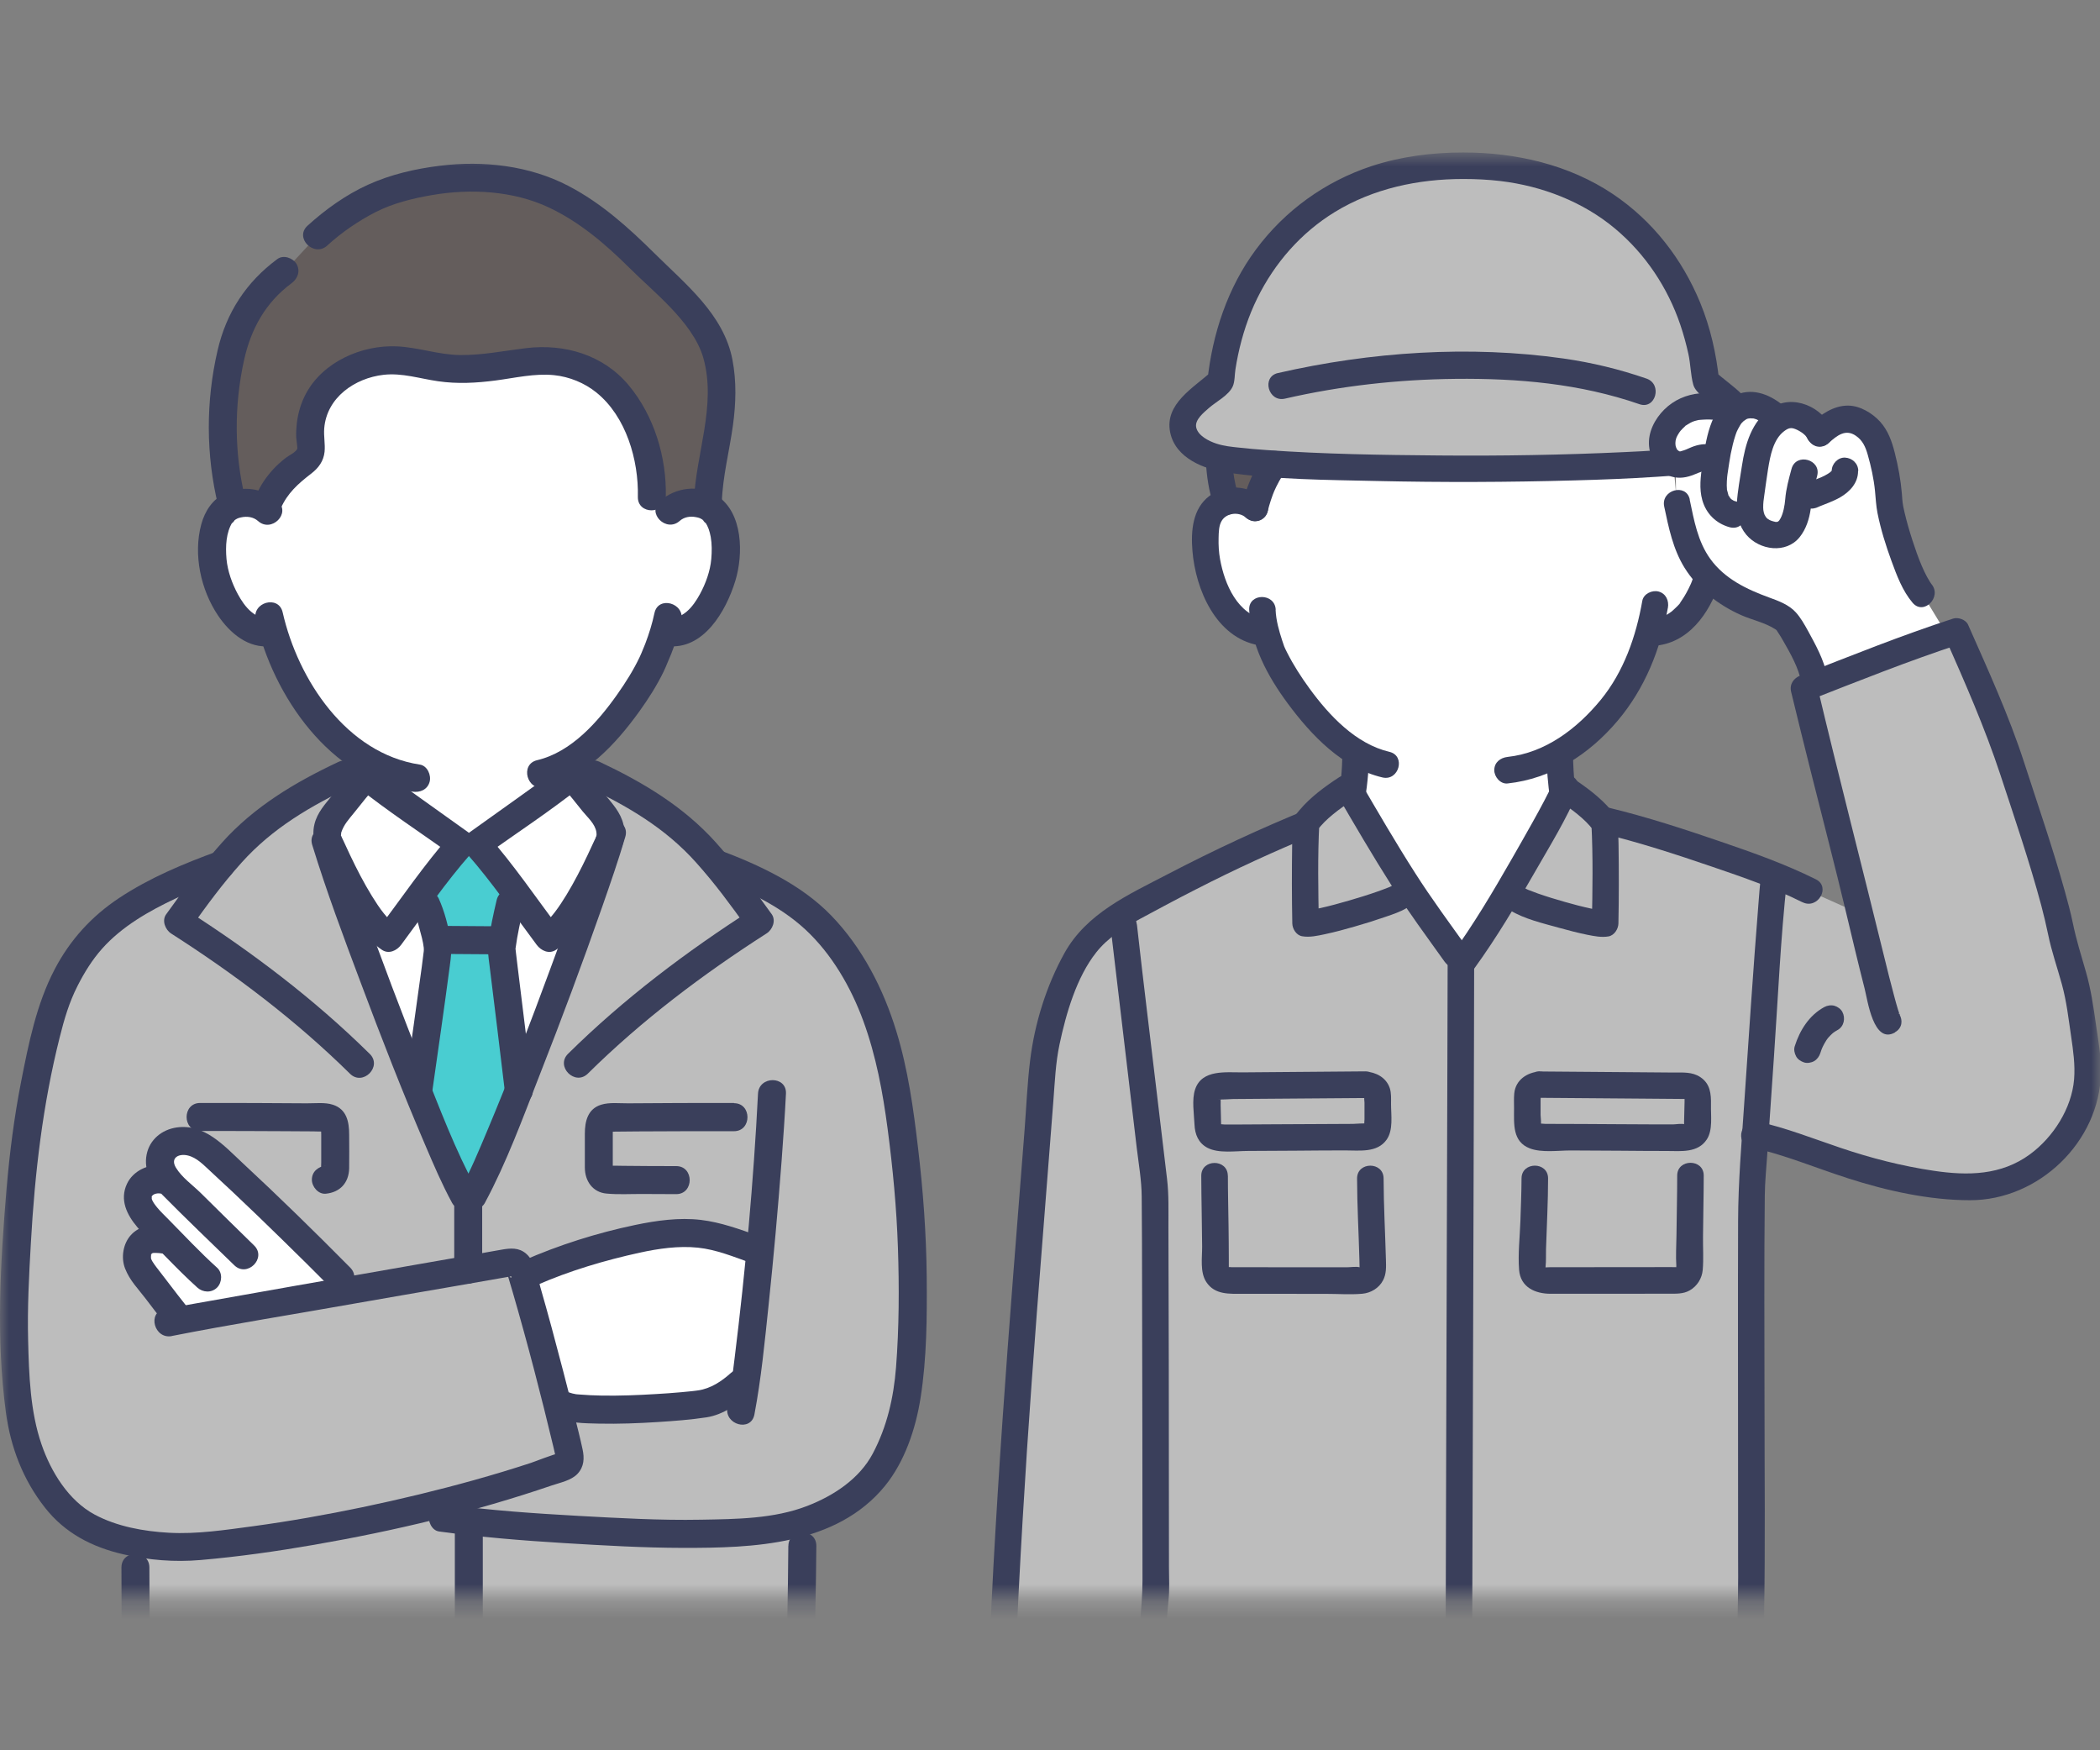 <svg width="120" height="100" viewBox="0 0 120 100" fill="none" xmlns="http://www.w3.org/2000/svg">
<rect x="0" y="0" width="120" height="100" fill="#808080" stroke="none"/>
<mask id="mask0_6177_1517" style="mask-type:alpha" maskUnits="userSpaceOnUse" x="0" y="8" width="120" height="84">
<rect y="8.711" width="120" height="82.581" fill="#D9D9D9"/>
</mask>
<g mask="url(#mask0_6177_1517)">
<path d="M21.724 56.822C20.387 53.295 19.181 49.904 18.615 48.054H18.75C18.567 47.562 18.802 46.881 19.125 46.509C19.668 45.876 20.355 44.963 20.91 44.343C21.145 44.535 25.955 47.966 26.322 48.222H27.264C27.628 47.962 32.437 44.531 32.677 44.343C33.232 44.967 33.918 45.88 34.461 46.509C34.781 46.881 35.016 47.562 34.836 48.054C33.383 52.766 28.693 65.242 27.025 68.324H26.538C25.532 66.491 23.516 61.534 21.732 56.822H21.724Z" fill="white"/>
<path d="M38.274 29.198C38.645 28.841 39.144 28.705 39.571 28.721C40.501 28.753 40.896 29.258 41.068 29.554C41.575 30.439 41.555 32.068 41.212 33.077C40.968 33.79 40.573 34.883 39.619 35.667C39.224 35.992 38.649 36.204 38.094 36.108L37.946 36.084C37.771 36.664 37.555 37.237 37.419 37.513C37.056 38.506 35.144 41.829 32.669 43.426V44.343C32.434 44.535 27.624 47.967 27.257 48.223H26.315C25.952 47.963 21.142 44.532 20.902 44.343V43.414C19.94 42.826 19.05 42.013 18.196 40.984C16.823 39.335 16.037 37.557 15.605 36.084C15.015 36.236 14.376 36.016 13.957 35.667C13.003 34.883 12.608 33.79 12.364 33.077C12.025 32.068 12.001 30.439 12.508 29.554C12.68 29.258 13.075 28.753 14.005 28.721C14.432 28.705 14.931 28.841 15.302 29.198L15.346 28.645C15.657 27.889 16.24 27.184 17.026 26.619C17.254 26.455 17.501 26.299 17.637 26.087C17.809 25.819 17.761 25.51 17.733 25.214C17.633 24.125 17.901 22.988 18.751 22.079C19.601 21.166 21.106 20.518 22.659 20.586C23.605 20.626 24.495 20.922 25.429 21.03C26.834 21.195 28.263 20.942 29.66 20.742C30.235 20.662 30.817 20.586 31.4 20.61C32.598 20.658 33.707 21.122 34.51 21.747C35.312 22.372 35.839 23.148 36.238 23.941C36.953 25.362 37.296 26.872 37.248 28.377L38.27 29.194L38.274 29.198Z" fill="white"/>
<path d="M24.941 54.948C24.993 54.547 25.021 54.299 25.021 54.247C25.013 53.787 24.578 52.137 24.382 51.733C24.382 51.733 24.279 51.444 24.123 51.024C24.953 49.919 25.84 48.766 26.319 48.226H27.261C27.728 48.75 28.57 49.847 29.381 50.92L29.149 51.641C29.005 52.241 28.662 53.947 28.662 54.203C28.662 54.339 29.193 58.463 29.644 62.298C28.578 64.977 27.608 67.239 27.021 68.328H26.534C25.931 67.227 24.965 65.005 23.903 62.386C24.338 59.307 24.77 56.281 24.945 54.948H24.941Z" fill="#49CDD1"/>
<path d="M18.754 48.06C18.571 47.568 18.806 46.887 19.13 46.515C19.573 45.998 20.107 45.298 20.59 44.721L19.732 44.225C18.431 44.833 16.699 45.758 15.777 46.427C14.392 47.432 13.497 48.384 12.659 49.397C10.184 50.294 8.472 51.111 6.859 52.232C5.087 53.457 4.013 55.071 3.083 57.38C1.483 63.154 1.179 66.745 0.888 72.454C0.768 74.744 0.68 77.627 1.191 81.062C1.439 82.711 2.233 84.713 3.794 86.331C4.732 87.299 6.265 87.848 7.737 88.132V89.565C7.737 92.732 7.813 98.453 7.869 101.957C7.861 102.069 7.925 102.473 8.165 102.761C8.416 103.066 8.847 103.254 8.955 103.262C11.809 103.49 41.255 103.25 44.348 103.034C44.496 103.026 45.003 102.853 45.274 102.497C45.55 102.157 45.574 101.664 45.578 101.476C45.686 97.949 45.825 91.235 45.849 88.324C45.849 88.324 45.849 87.704 45.849 86.987C47.805 86.347 49.669 85.065 50.416 83.724C51.601 81.598 51.936 79.849 52.068 77.086C52.24 73.547 52.16 69.992 51.761 66.473C51.354 62.894 50.895 59.282 49.198 56.063C48.639 55.01 47.965 54.01 47.166 53.125C46.324 52.184 45.43 51.575 44.352 50.947C43.255 50.302 42.081 49.774 40.876 49.329C40.049 48.34 39.163 47.408 37.81 46.423C36.888 45.754 35.156 44.829 33.855 44.221L32.932 44.641C33.431 45.234 33.998 45.974 34.457 46.511C34.776 46.883 35.012 47.564 34.828 48.056L34.8 48.14C33.316 52.916 28.673 65.264 27.017 68.322H26.53C24.77 65.12 19.932 52.372 18.615 48.052H18.75L18.754 48.06Z" fill="#BDBDBD"/>
<path d="M45.047 88.326C45.028 91.104 44.964 93.883 44.904 96.661C44.872 98.087 44.836 99.508 44.796 100.933C44.78 101.462 44.856 101.914 44.357 102.206C44.257 102.266 44.078 102.25 44.317 102.234C44.289 102.234 44.261 102.238 44.233 102.238C44.153 102.238 44.074 102.246 43.994 102.25C41.032 102.391 38.058 102.391 35.093 102.427C30.55 102.483 26.012 102.519 21.469 102.539C17.881 102.555 14.288 102.575 10.696 102.515C10.245 102.507 9.798 102.499 9.347 102.479C9.275 102.479 9.203 102.471 9.131 102.467C8.936 102.459 9.019 102.395 9.115 102.479C8.92 102.31 8.724 102.274 8.66 101.962C8.676 102.046 8.66 101.766 8.66 101.702C8.66 101.506 8.656 101.314 8.652 101.117C8.604 97.931 8.56 94.744 8.544 91.557C8.54 90.888 8.536 90.224 8.536 89.555C8.536 88.526 6.94 88.522 6.94 89.555C6.94 92.77 6.984 95.989 7.028 99.204C7.04 99.992 7.052 100.785 7.064 101.574C7.075 102.323 7.207 103.019 7.814 103.528C8.381 104.004 8.956 104.068 9.646 104.092C12.963 104.2 16.288 104.156 19.605 104.148C24.319 104.136 29.033 104.1 33.743 104.048C37.056 104.012 40.369 103.996 43.682 103.868C44.377 103.84 44.996 103.784 45.574 103.319C46.217 102.803 46.361 102.05 46.385 101.266C46.405 100.597 46.425 99.928 46.441 99.264C46.52 96.185 46.584 93.106 46.628 90.028C46.636 89.463 46.644 88.894 46.648 88.326C46.656 87.297 45.059 87.293 45.051 88.326H45.047Z" fill="#3A3F5B"/>
<path d="M31.671 79.547C31.069 77.193 30.346 74.499 29.867 72.917C31.687 72.08 32.597 71.832 34.362 71.32C35.819 70.899 37.371 70.459 39.375 70.459C40.708 70.459 42.137 71.04 43.127 71.388L43.427 71.492C43.175 74.206 42.888 76.849 42.632 78.738L42.341 79.003C42.341 79.003 41.227 80.008 40.405 80.168C39.192 80.404 33.204 80.828 32.102 80.264C32.102 80.264 31.999 80.212 31.819 80.12C31.771 79.931 31.723 79.739 31.675 79.547H31.671Z" fill="white"/>
<path d="M20.347 43.78C19.884 44.305 19.457 44.857 19.018 45.402C18.591 45.93 18.132 46.411 17.968 47.091C17.757 47.96 18.152 48.661 18.507 49.417C18.926 50.314 19.373 51.199 19.896 52.04C20.411 52.872 21.002 53.717 21.828 54.27C22.215 54.53 22.674 54.314 22.922 53.981C24.223 52.24 25.456 50.422 26.893 48.793C27.257 48.38 27.169 47.844 26.734 47.536C25.828 46.891 24.926 46.246 24.02 45.598C23.433 45.177 22.846 44.757 22.263 44.337C22.064 44.193 21.864 44.048 21.665 43.904C21.577 43.84 21.166 43.524 21.485 43.78C21.146 43.512 20.687 43.448 20.355 43.78C20.076 44.06 20.016 44.641 20.355 44.913C22.14 46.334 24.067 47.6 25.927 48.921L25.768 47.664C24.243 49.397 22.93 51.327 21.545 53.177L22.638 52.888C22.439 52.756 22.155 52.46 21.932 52.184C21.68 51.871 21.461 51.527 21.249 51.187C20.786 50.434 20.383 49.65 20.004 48.853C19.872 48.577 19.744 48.296 19.617 48.02C19.577 47.936 19.529 47.848 19.497 47.76C19.489 47.732 19.465 47.708 19.457 47.68C19.489 47.852 19.497 47.58 19.497 47.572C19.649 47.103 19.936 46.807 20.244 46.423C20.651 45.918 21.05 45.406 21.477 44.921C22.155 44.153 21.03 43.016 20.347 43.788V43.78Z" fill="#3A3F5B"/>
<path d="M32.107 44.912C32.518 45.38 32.905 45.869 33.292 46.353C33.575 46.702 34.007 47.07 34.078 47.538C34.082 47.574 34.098 47.77 34.106 47.698C34.114 47.63 34.094 47.722 34.086 47.754C34.059 47.843 34.007 47.931 33.967 48.015C33.839 48.295 33.711 48.571 33.58 48.847C33.208 49.628 32.813 50.397 32.366 51.133C31.987 51.754 31.456 52.547 30.949 52.887L32.043 53.175C30.662 51.326 29.348 49.396 27.824 47.662L27.664 48.919C29.524 47.598 31.448 46.333 33.236 44.912C33.575 44.644 33.516 44.059 33.236 43.779C32.901 43.443 32.446 43.511 32.107 43.779C32.426 43.527 32.031 43.831 31.947 43.891C31.739 44.039 31.532 44.191 31.328 44.339C30.745 44.76 30.159 45.18 29.572 45.6C28.67 46.245 27.764 46.894 26.858 47.538C26.423 47.846 26.335 48.383 26.698 48.795C28.135 50.429 29.368 52.246 30.67 53.984C30.917 54.312 31.368 54.532 31.763 54.272C32.59 53.72 33.176 52.875 33.695 52.042C34.218 51.202 34.665 50.317 35.084 49.42C35.436 48.663 35.835 47.963 35.623 47.094C35.456 46.409 35.005 45.933 34.573 45.404C34.134 44.86 33.707 44.307 33.244 43.783C32.562 43.01 31.436 44.143 32.115 44.916L32.107 44.912Z" fill="#3A3F5B"/>
<path d="M12.939 66.673C12.603 66.361 12.288 66.077 12.009 65.829C11.609 65.476 11.107 65.24 10.651 65.188C10.224 65.14 9.713 65.26 9.446 65.556C9.139 65.897 9.019 66.425 9.258 66.934C9.49 67.426 9.965 67.81 10.484 68.315C9.594 66.954 8.484 67.342 8.109 67.77C7.893 68.014 7.769 68.431 7.953 68.843C8.272 69.572 9.019 70.136 9.725 70.889C8.995 70.761 8.46 70.673 8.053 71.129C7.837 71.37 7.781 71.854 7.885 72.162C7.989 72.471 8.197 72.727 8.392 72.983C9.023 73.796 9.514 74.468 10.101 75.201L10.288 75.437C12.172 75.089 16.188 74.384 20.139 73.696L19.457 72.995C17.884 71.402 14.982 68.559 12.947 66.677L12.939 66.673Z" fill="white"/>
<path d="M28.518 52.923C27.389 52.923 26.259 52.899 25.133 52.899C24.714 52.899 24.314 53.268 24.334 53.7C24.354 54.133 24.686 54.501 25.133 54.501C26.263 54.501 27.392 54.525 28.518 54.525C28.938 54.525 29.337 54.157 29.317 53.724C29.297 53.292 28.965 52.923 28.518 52.923Z" fill="#3A3F5B"/>
<path d="M28.379 51.43C28.195 52.207 28.027 53 27.912 53.792C27.844 54.261 27.912 54.681 27.972 55.15C28.263 57.532 28.562 59.914 28.842 62.3C28.894 62.729 29.173 63.101 29.64 63.101C30.032 63.101 30.491 62.733 30.439 62.3C30.163 59.95 29.868 57.6 29.581 55.25C29.549 54.974 29.513 54.693 29.481 54.417C29.473 54.357 29.469 54.293 29.461 54.229C29.445 54.069 29.453 54.217 29.461 54.181C29.564 53.4 29.74 52.62 29.92 51.855C30.155 50.854 28.618 50.425 28.379 51.43Z" fill="#3A3F5B"/>
<path d="M23.696 52.14C23.616 51.964 23.756 52.324 23.78 52.396C23.844 52.596 23.904 52.8 23.956 53.005C24.06 53.385 24.175 53.781 24.219 54.174C24.207 54.062 24.223 54.238 24.219 54.282C24.219 54.342 24.207 54.406 24.199 54.466C24.171 54.718 24.135 54.978 24.104 55.222C23.8 57.484 23.469 59.767 23.145 62.037C23.085 62.465 23.249 62.897 23.704 63.022C24.079 63.126 24.627 62.893 24.686 62.461C25.03 60.035 25.385 57.609 25.704 55.178C25.772 54.658 25.832 54.226 25.748 53.705C25.616 52.904 25.405 52.076 25.07 51.335C24.89 50.943 24.323 50.847 23.976 51.047C23.573 51.283 23.509 51.747 23.688 52.144L23.696 52.14Z" fill="#3A3F5B"/>
<path d="M41.774 78.434C41.231 78.923 40.62 79.331 39.889 79.439C40.113 79.407 39.81 79.447 39.77 79.455C39.694 79.463 39.614 79.471 39.538 79.483C39.331 79.507 39.123 79.527 38.92 79.543C38.445 79.587 37.97 79.619 37.491 79.647C36.457 79.711 35.419 79.751 34.385 79.735C33.95 79.727 33.515 79.707 33.084 79.671C32.9 79.655 32.96 79.671 32.713 79.615C32.617 79.595 32.266 79.455 32.505 79.571C31.583 79.131 30.769 80.512 31.699 80.953C32.465 81.317 33.391 81.317 34.225 81.337C35.351 81.361 36.481 81.317 37.606 81.245C38.532 81.185 39.458 81.117 40.377 80.977C41.339 80.828 42.193 80.204 42.907 79.567C43.678 78.879 42.544 77.75 41.778 78.434H41.774Z" fill="#3A3F5B"/>
<path d="M30.681 73.422C32.545 72.601 34.573 72.004 36.561 71.568C37.631 71.336 38.784 71.168 39.882 71.284C40.928 71.392 41.934 71.808 42.916 72.157C43.886 72.501 44.305 70.956 43.339 70.611C42.257 70.227 41.191 69.835 40.05 69.698C38.812 69.55 37.507 69.734 36.294 69.987C34.11 70.443 31.919 71.136 29.875 72.037C29.48 72.209 29.388 72.789 29.588 73.133C29.827 73.542 30.282 73.594 30.681 73.422Z" fill="#3A3F5B"/>
<path d="M20.012 72.423C17.992 70.381 15.941 68.376 13.837 66.422C12.791 65.445 11.674 64.192 10.097 64.416C9.251 64.536 8.544 65.109 8.377 65.973C8.201 66.878 8.664 67.647 9.279 68.267C10.628 69.629 12.017 70.958 13.39 72.291C14.129 73.008 15.258 71.879 14.52 71.158C13.498 70.165 12.488 69.164 11.474 68.163C11.015 67.711 10.388 67.271 10.053 66.714C9.722 66.162 10.197 65.897 10.716 66.013C11.246 66.133 11.634 66.562 12.021 66.914C12.452 67.311 12.883 67.711 13.306 68.111C14.256 69.004 15.19 69.909 16.124 70.822C17.05 71.727 17.972 72.635 18.883 73.556C19.609 74.289 20.739 73.156 20.012 72.423Z" fill="#3A3F5B"/>
<path d="M9.263 66.588C8.476 66.484 7.598 66.9 7.255 67.637C6.828 68.55 7.247 69.403 7.846 70.111C8.361 70.724 8.967 71.276 9.522 71.853C10.093 72.437 10.668 73.014 11.275 73.562C11.594 73.851 12.089 73.879 12.405 73.562C12.696 73.27 12.728 72.722 12.405 72.429C11.431 71.552 10.536 70.588 9.614 69.655C9.399 69.435 9.171 69.222 8.975 68.982C8.868 68.85 8.68 68.618 8.664 68.446C8.676 68.546 8.676 68.322 8.664 68.398C8.652 68.474 8.692 68.234 8.668 68.37C8.672 68.334 8.736 68.262 8.676 68.338C8.688 68.322 8.82 68.21 8.752 68.262C8.688 68.31 8.82 68.226 8.832 68.222C8.88 68.198 8.88 68.198 8.832 68.222L8.916 68.198C9.015 68.174 9.103 68.177 9.267 68.198C9.694 68.254 10.065 67.789 10.065 67.397C10.065 66.916 9.698 66.652 9.267 66.596L9.263 66.588Z" fill="#3A3F5B"/>
<path d="M9.283 70.015C8.628 69.931 7.95 70.051 7.483 70.559C7.031 71.052 6.904 71.856 7.147 72.473C7.415 73.162 7.886 73.626 8.289 74.154C8.7 74.691 9.107 75.231 9.531 75.76C9.794 76.088 10.389 76.056 10.66 75.76C10.98 75.412 10.94 74.979 10.66 74.627C10.501 74.427 10.345 74.227 10.189 74.026C10.281 74.147 10.133 73.954 10.129 73.95C10.097 73.91 10.069 73.87 10.037 73.83C9.962 73.73 9.886 73.63 9.806 73.53C9.646 73.322 9.487 73.114 9.327 72.905C9.219 72.765 9.107 72.621 9 72.481C9 72.481 8.84 72.273 8.936 72.397C8.9 72.349 8.86 72.297 8.824 72.245C8.788 72.193 8.752 72.141 8.72 72.089C8.712 72.073 8.616 71.9 8.656 71.985C8.692 72.057 8.632 71.904 8.628 71.892C8.58 71.756 8.628 72.009 8.628 71.912C8.628 71.864 8.628 71.812 8.628 71.764C8.628 71.612 8.596 71.86 8.624 71.764C8.628 71.748 8.66 71.62 8.66 71.62C8.708 71.648 8.524 71.74 8.66 71.632C8.728 71.576 8.54 71.792 8.656 71.64C8.744 71.524 8.592 71.68 8.656 71.632C8.68 71.616 8.704 71.6 8.728 71.588L8.64 71.624C8.664 71.596 8.744 71.6 8.776 71.584C8.852 71.544 8.62 71.584 8.764 71.584C8.816 71.584 8.864 71.584 8.916 71.584C9.039 71.584 9.159 71.6 9.279 71.616C9.694 71.672 10.093 71.208 10.077 70.816C10.057 70.335 9.726 70.075 9.279 70.015H9.283Z" fill="#3A3F5B"/>
<path d="M43.315 62.48C43.06 67.512 42.601 72.557 41.982 77.561C41.866 78.51 41.75 79.427 41.567 80.396C41.375 81.401 42.912 81.833 43.108 80.82C43.499 78.762 43.699 76.66 43.918 74.582C44.206 71.844 44.453 69.098 44.661 66.351C44.756 65.062 44.848 63.773 44.912 62.484C44.964 61.455 43.367 61.455 43.315 62.484V62.48Z" fill="#3A3F5B"/>
<path d="M9.821 76.33C13.274 75.649 16.755 75.101 20.22 74.484C22.044 74.16 23.872 73.852 25.696 73.535C26.69 73.363 27.68 73.187 28.674 73.015C28.733 73.003 29.229 72.923 29.224 72.919C29.253 73.163 28.985 72.767 28.981 72.771C28.969 72.791 29.033 72.943 29.045 72.971C29.137 73.267 29.224 73.563 29.308 73.86C30.155 76.778 30.921 79.729 31.628 82.688C31.655 82.808 31.683 82.932 31.711 83.052C31.723 83.096 31.727 83.228 31.759 83.26C31.831 83.336 31.815 83.016 31.851 83.064C31.815 83.016 30.49 83.532 30.338 83.58C29.264 83.933 28.187 84.257 27.101 84.561C24.993 85.15 22.862 85.662 20.718 86.111C18.643 86.543 16.551 86.915 14.452 87.2C12.871 87.412 11.25 87.66 9.654 87.572C8.217 87.492 6.692 87.22 5.411 86.535C3.918 85.734 2.912 84.093 2.373 82.523C1.726 80.65 1.655 78.544 1.607 76.578C1.559 74.712 1.659 72.847 1.766 70.981C1.99 67.017 2.441 63.122 3.411 59.267C3.67 58.233 3.95 57.269 4.437 56.316C4.82 55.563 5.271 54.834 5.834 54.202C6.971 52.925 8.516 52.048 10.049 51.327C10.971 50.891 11.921 50.523 12.875 50.174C13.829 49.826 13.422 48.277 12.452 48.629C10.496 49.342 8.556 50.15 6.812 51.303C5.235 52.348 4.006 53.694 3.127 55.375C2.082 57.369 1.635 59.619 1.204 61.813C0.808 63.835 0.549 65.88 0.373 67.934C0.018 72.174 -0.233 76.47 0.337 80.698C0.609 82.692 1.311 84.533 2.561 86.127C3.71 87.596 5.263 88.393 7.055 88.805C8.5 89.141 9.989 89.257 11.466 89.129C13.641 88.941 15.805 88.633 17.952 88.26C22.543 87.464 27.117 86.379 31.528 84.87C32.011 84.705 32.637 84.589 33.001 84.205C33.38 83.8 33.4 83.308 33.288 82.796C33.152 82.151 32.981 81.51 32.825 80.87C32.41 79.196 31.975 77.523 31.524 75.857C31.312 75.085 31.101 74.308 30.877 73.539C30.693 72.911 30.574 72.066 30.063 71.626C29.648 71.269 29.169 71.309 28.67 71.397C28.143 71.489 27.62 71.582 27.097 71.674C26.027 71.862 24.957 72.05 23.888 72.234C19.218 73.047 14.551 73.868 9.885 74.7C9.722 74.728 9.562 74.756 9.398 74.788C8.392 74.989 8.819 76.53 9.821 76.334V76.33Z" fill="#3A3F5B"/>
<path d="M40.652 50.101C42.536 50.806 44.52 51.719 46.013 53.1C47.53 54.505 48.628 56.407 49.334 58.337C50.061 60.323 50.448 62.416 50.723 64.506C51.019 66.756 51.234 69.014 51.31 71.284C51.386 73.555 51.378 75.853 51.202 78.123C51.066 79.852 50.687 81.51 49.873 83.047C49.107 84.496 47.626 85.461 46.133 86.038C44.225 86.778 42.085 86.79 40.062 86.826C37.711 86.871 35.359 86.734 33.017 86.606C30.51 86.466 27.999 86.294 25.512 85.954C25.085 85.894 24.654 86.058 24.53 86.514C24.427 86.886 24.658 87.439 25.089 87.499C27.468 87.823 29.863 88.019 32.262 88.164C34.513 88.3 36.765 88.432 39.02 88.436C43.023 88.444 47.797 88.292 50.568 84.897C51.701 83.507 52.328 81.622 52.603 79.872C52.962 77.598 52.974 75.252 52.955 72.954C52.931 70.484 52.751 68.029 52.459 65.579C52.196 63.341 51.885 61.091 51.222 58.929C50.48 56.499 49.278 54.149 47.502 52.311C45.778 50.526 43.371 49.413 41.084 48.556C40.117 48.196 39.702 49.741 40.66 50.101H40.652Z" fill="#3A3F5B"/>
<path d="M34.194 47.395C33.396 50.085 32.414 52.728 31.444 55.358C30.291 58.485 29.105 61.603 27.812 64.674C27.357 65.759 26.89 66.876 26.327 67.921L27.017 67.525H26.53L27.221 67.921C26.012 65.707 25.113 63.297 24.179 60.955C22.962 57.896 21.796 54.817 20.691 51.719C20.236 50.434 19.781 49.148 19.381 47.847C19.082 46.866 17.537 47.283 17.841 48.272C18.659 50.938 19.641 53.56 20.623 56.171C21.788 59.282 22.994 62.38 24.303 65.431C24.778 66.544 25.257 67.665 25.836 68.73C25.972 68.978 26.251 69.126 26.526 69.126H27.013C27.285 69.126 27.572 68.978 27.704 68.73C28.953 66.412 29.871 63.882 30.833 61.431C32.087 58.24 33.284 55.026 34.418 51.791C34.877 50.474 35.336 49.156 35.731 47.815C36.026 46.826 34.486 46.402 34.19 47.391L34.194 47.395Z" fill="#3A3F5B"/>
<path d="M41.938 63.017C39.922 63.017 37.906 63.017 35.894 63.037C35.403 63.041 34.821 62.969 34.35 63.117C33.587 63.353 33.42 64.061 33.42 64.77C33.42 65.415 33.42 66.059 33.42 66.704C33.42 67.465 33.859 68.121 34.657 68.193C35.332 68.257 36.03 68.213 36.709 68.217C37.351 68.217 37.994 68.225 38.641 68.225C39.666 68.225 39.67 66.624 38.641 66.624C37.635 66.624 36.629 66.62 35.623 66.608C35.383 66.608 35.144 66.596 34.904 66.6C34.677 66.604 34.829 66.576 34.932 66.68C34.94 66.688 35.048 66.852 35.016 66.86C35.028 66.86 35.016 66.612 35.016 66.596C35.016 66.047 35.016 65.495 35.016 64.946V64.606C35.016 64.558 35.028 64.494 35.016 64.45C34.984 64.326 35.016 64.498 34.98 64.534C34.877 64.63 34.653 64.65 34.869 64.658C34.964 64.662 35.064 64.658 35.16 64.654C35.591 64.65 36.022 64.646 36.453 64.642C37.427 64.634 38.405 64.63 39.379 64.63C40.233 64.63 41.087 64.63 41.942 64.63C42.968 64.63 42.971 63.029 41.942 63.029L41.938 63.017Z" fill="#3A3F5B"/>
<path d="M11.43 64.618C13.047 64.618 14.664 64.618 16.284 64.63C16.715 64.63 17.142 64.634 17.573 64.638C17.773 64.638 17.973 64.638 18.172 64.646C18.268 64.646 18.368 64.646 18.468 64.65H18.547C18.671 64.658 18.651 64.65 18.491 64.622C18.424 64.586 18.384 64.534 18.376 64.462C18.356 64.362 18.348 64.374 18.356 64.498C18.344 64.606 18.356 64.718 18.356 64.826C18.356 65.115 18.356 65.399 18.356 65.687C18.356 65.931 18.356 66.179 18.356 66.424C18.356 66.528 18.34 66.652 18.356 66.756C18.348 66.904 18.356 66.892 18.392 66.728C18.444 66.644 18.519 66.604 18.619 66.6C18.188 66.644 17.821 66.936 17.821 67.4C17.821 67.801 18.188 68.245 18.619 68.201C19.433 68.121 19.932 67.577 19.952 66.756C19.964 66.115 19.952 65.471 19.952 64.826C19.952 64.098 19.813 63.373 19.022 63.117C18.571 62.969 17.997 63.041 17.525 63.037C15.494 63.017 13.462 63.017 11.434 63.017C10.408 63.017 10.404 64.618 11.434 64.618H11.43Z" fill="#3A3F5B"/>
<path d="M27.588 97.644V86.839C27.588 85.81 25.991 85.806 25.991 86.839V97.644C25.991 98.673 27.588 98.677 27.588 97.644Z" fill="#3A3F5B"/>
<path d="M27.553 72.541V68.33C27.553 67.909 27.185 67.509 26.754 67.529C26.323 67.549 25.956 67.881 25.956 68.33V72.541C25.956 72.962 26.323 73.362 26.754 73.342C27.185 73.322 27.553 72.99 27.553 72.541Z" fill="#3A3F5B"/>
<path d="M33.447 44.912C35.814 46.025 38.01 47.302 39.77 49.272C40.9 50.533 41.734 51.686 42.712 53.043L42.999 51.946C39.231 54.36 35.651 57.055 32.461 60.206C31.727 60.93 32.857 62.063 33.591 61.339C36.688 58.28 40.149 55.673 43.809 53.327C44.145 53.111 44.356 52.595 44.097 52.23C43.083 50.825 42.065 49.424 40.908 48.135C39.056 46.073 36.744 44.696 34.262 43.526C33.336 43.09 32.525 44.471 33.455 44.908L33.447 44.912Z" fill="#3A3F5B"/>
<path d="M21.125 60.21C17.932 57.059 14.356 54.361 10.584 51.951L10.871 53.048C11.849 51.687 12.679 50.538 13.813 49.276C15.577 47.311 17.769 46.034 20.136 44.917C21.066 44.48 20.255 43.099 19.329 43.535C16.846 44.704 14.531 46.082 12.683 48.144C11.526 49.437 10.504 50.834 9.494 52.239C9.235 52.599 9.446 53.12 9.781 53.336C13.442 55.678 16.898 58.289 20 61.347C20.734 62.072 21.864 60.939 21.13 60.214L21.125 60.21Z" fill="#3A3F5B"/>
<path d="M18.136 13.461C19.126 12.548 20.703 11.507 21.768 11.103C25.385 9.733 29.66 9.802 32.598 11.603C35.567 13.425 35.939 14.298 38.517 16.64C39.24 17.296 39.806 18.105 40.361 18.91C41.275 20.235 41.331 22.297 41.132 23.898C40.924 25.584 40.433 27.237 40.445 28.943C40.226 28.823 39.938 28.735 39.571 28.723C39.144 28.706 38.645 28.843 38.274 29.199L37.252 28.382C37.3 26.877 36.956 25.367 36.242 23.946C35.843 23.154 35.316 22.377 34.514 21.752C33.711 21.128 32.602 20.663 31.404 20.615C30.821 20.591 30.239 20.663 29.664 20.747C28.267 20.948 26.842 21.2 25.433 21.036C24.495 20.928 23.609 20.631 22.663 20.591C21.11 20.523 19.609 21.172 18.755 22.085C17.905 22.997 17.637 24.13 17.737 25.223C17.765 25.52 17.813 25.828 17.641 26.096C17.509 26.304 17.258 26.465 17.03 26.629C16.092 27.305 15.442 28.178 15.198 29.107C14.843 28.823 14.396 28.715 14.009 28.727C13.717 28.739 13.478 28.795 13.282 28.875C12.847 27.161 12.664 25.876 12.732 24.303C12.927 19.63 13.757 17.312 16.256 15.495L18.132 13.469L18.136 13.461Z" fill="#645D5C"/>
<path d="M14.009 28.47C13.382 25.888 13.374 23.177 13.945 20.579C14.34 18.793 15.175 17.28 16.66 16.183C17.007 15.927 17.178 15.49 16.947 15.086C16.747 14.742 16.204 14.541 15.853 14.798C14.069 16.115 12.931 17.86 12.432 20.026C11.757 22.941 11.761 25.992 12.468 28.894C12.711 29.895 14.252 29.471 14.009 28.47Z" fill="#3A3F5B"/>
<path d="M18.698 14.029C19.525 13.276 20.463 12.632 21.453 12.123C22.454 11.611 23.6 11.33 24.702 11.142C26.881 10.77 29.312 10.894 31.34 11.843C33.084 12.659 34.573 13.921 35.93 15.27C36.712 16.047 37.559 16.775 38.321 17.576C39.083 18.377 39.89 19.378 40.193 20.459C40.956 23.185 39.746 25.955 39.65 28.686C39.614 29.719 41.211 29.715 41.247 28.686C41.299 27.201 41.682 25.767 41.882 24.302C42.053 23.053 42.093 21.8 41.854 20.555C41.359 17.968 39.183 16.243 37.415 14.489C35.926 13.012 34.357 11.598 32.481 10.622C30.25 9.457 27.624 9.164 25.149 9.469C23.74 9.641 22.323 9.965 21.021 10.558C19.764 11.13 18.591 11.971 17.573 12.896C16.81 13.588 17.94 14.721 18.702 14.029H18.698Z" fill="#3A3F5B"/>
<path d="M16.04 29.053C16.424 28.172 17.046 27.627 17.789 27.055C18.204 26.735 18.491 26.346 18.547 25.814C18.591 25.369 18.491 24.925 18.527 24.477C18.667 22.711 20.276 21.602 21.92 21.414C22.982 21.294 23.996 21.634 25.034 21.782C26.135 21.942 27.221 21.882 28.323 21.738C29.424 21.594 30.546 21.322 31.66 21.434C32.53 21.522 33.408 21.878 34.086 22.431C35.779 23.8 36.497 26.282 36.449 28.384C36.425 29.417 38.022 29.413 38.046 28.384C38.098 26.134 37.383 23.768 35.938 22.026C34.482 20.269 32.254 19.62 30.047 19.892C28.798 20.044 27.56 20.297 26.299 20.285C25.065 20.273 23.892 19.84 22.663 19.788C20.671 19.704 18.471 20.665 17.493 22.471C17.206 23.003 17.034 23.576 16.962 24.176C16.931 24.453 16.915 24.721 16.927 24.997C16.934 25.141 17.01 25.593 16.986 25.646C16.883 25.854 16.511 26.018 16.332 26.158C16.072 26.362 15.829 26.574 15.605 26.819C15.218 27.243 14.891 27.715 14.663 28.244C14.492 28.64 14.548 29.105 14.951 29.341C15.29 29.541 15.869 29.453 16.044 29.053H16.04Z" fill="#3A3F5B"/>
<path d="M37.397 35.026C37.273 35.622 37.089 36.207 36.874 36.775C36.798 36.98 36.73 37.112 36.642 37.34C36.562 37.544 36.698 37.228 36.626 37.376C36.602 37.428 36.578 37.484 36.554 37.536C36.199 38.285 35.752 38.993 35.277 39.666C34.163 41.247 32.642 42.973 30.69 43.433C29.692 43.669 30.115 45.215 31.113 44.979C33.42 44.434 35.193 42.505 36.53 40.651C37.049 39.93 37.532 39.173 37.92 38.373C38.004 38.201 38.075 38.029 38.147 37.852C38.235 37.644 38.087 37.988 38.179 37.776C38.239 37.636 38.299 37.5 38.355 37.36C38.598 36.743 38.802 36.107 38.938 35.454C39.145 34.449 37.608 34.017 37.397 35.03V35.026Z" fill="#3A3F5B"/>
<path d="M14.615 35.413C15.605 39.769 18.874 44.521 23.568 45.23C23.995 45.294 24.426 45.121 24.55 44.669C24.654 44.293 24.422 43.748 23.991 43.684C19.812 43.052 17.03 38.852 16.152 34.984C15.924 33.979 14.384 34.404 14.611 35.409L14.615 35.413Z" fill="#3A3F5B"/>
<path d="M38.836 29.765C39.092 29.537 39.435 29.481 39.763 29.545C39.958 29.581 40.034 29.609 40.202 29.733C40.09 29.653 40.417 30.025 40.298 29.829C40.473 30.109 40.545 30.325 40.613 30.678C40.685 31.082 40.681 31.518 40.645 31.931C40.585 32.639 40.318 33.352 39.998 33.941C39.603 34.669 39.008 35.426 38.098 35.306C37.671 35.25 37.299 35.714 37.299 36.107C37.299 36.587 37.667 36.851 38.098 36.907C40.198 37.18 41.491 34.901 42.014 33.2C42.485 31.675 42.465 29.3 40.976 28.324C39.966 27.659 38.589 27.843 37.711 28.628C36.94 29.317 38.074 30.445 38.84 29.761L38.836 29.765Z" fill="#3A3F5B"/>
<path d="M15.873 28.633C15.047 27.892 13.881 27.72 12.871 28.184C12.149 28.517 11.706 29.201 11.502 29.954C11.035 31.679 11.47 33.697 12.46 35.167C13.135 36.172 14.201 37.08 15.49 36.912C15.917 36.856 16.288 36.584 16.288 36.111C16.288 35.723 15.921 35.255 15.49 35.311C14.58 35.431 13.985 34.674 13.59 33.946C13.27 33.353 13.007 32.644 12.943 31.936C12.879 31.203 12.919 30.414 13.286 29.834C13.159 30.034 13.49 29.654 13.382 29.738C13.538 29.626 13.602 29.598 13.77 29.561C14.113 29.485 14.476 29.529 14.748 29.77C15.514 30.454 16.644 29.325 15.877 28.637L15.873 28.633Z" fill="#3A3F5B"/>
<path d="M74.028 49.169C74.221 49.082 75.67 48.415 75.757 48.385C77.061 47.915 77.008 47.078 77.175 46.138C77.372 45.024 77.478 44.172 77.463 42.948C74.953 41.395 73.016 38.117 72.648 37.117C72.587 36.931 72.462 36.579 72.348 36.158L72.117 36.124C71.613 36.048 71.143 35.817 70.752 35.51C70.248 35.105 69.888 34.571 69.611 34.01C69.042 32.865 68.792 31.585 68.902 30.327C68.932 30.009 68.985 29.679 69.145 29.395C69.372 28.986 69.827 28.686 70.324 28.611C70.82 28.535 71.355 28.694 71.715 29.016C71.715 29.016 71.681 27.811 72.094 26.447C74.862 26.655 79.245 26.769 83.62 26.784C88.253 26.765 92.89 26.64 95.612 26.409C95.715 27.546 95.825 28.739 95.825 28.739C95.931 29.236 96.094 30.062 96.196 30.399C96.473 31.327 96.871 32.184 97.573 32.903L97.584 32.915C97.47 33.29 97.326 33.657 97.148 34.01C96.871 34.567 96.507 35.101 96.007 35.51C95.62 35.817 95.146 36.048 94.642 36.124L94.198 36.192C93.804 37.587 93.133 39.167 91.946 40.591C91.085 41.618 90.141 42.444 89.125 43.028C89.141 44.016 89.243 45.161 89.413 46.138C89.576 47.074 89.527 47.911 90.831 48.385C90.919 48.415 91.559 48.643 91.719 48.711C91.719 48.711 92.329 55.732 83.006 55.732C73.683 55.732 74.028 49.173 74.028 49.173V49.169Z" fill="white"/>
<path d="M69.766 27.347C69.71 26.968 69.672 26.57 69.653 26.169C69.755 26.192 69.857 26.207 69.956 26.214C70.589 26.324 71.582 26.423 72.826 26.499C72.337 27.173 71.969 27.999 71.711 29.018C71.351 28.692 70.82 28.537 70.32 28.613C70.24 28.624 70.165 28.643 70.089 28.666C69.945 28.26 69.838 27.817 69.766 27.347Z" fill="#645D5C"/>
<path d="M83.617 9.468C92 9.426 96.792 15.023 97.482 21.774C98.165 22.415 99.674 23.275 99.655 24.336C99.636 25.397 98.237 26.128 97.277 26.215C95.234 26.575 89.422 26.768 83.617 26.787C77.816 26.765 72.004 26.575 69.957 26.215C68.994 26.128 67.598 25.397 67.579 24.336C67.56 23.275 69.069 22.415 69.752 21.774C70.442 15.019 75.238 9.426 83.621 9.468H83.617Z" fill="#BDBDBD"/>
<path d="M73.027 21.313C78.316 20.101 83.965 19.718 89.345 20.483C90.96 20.714 92.549 21.097 94.088 21.631C95.006 21.95 94.612 23.412 93.686 23.094C90.285 21.916 86.748 21.609 83.169 21.646C79.886 21.681 76.625 22.041 73.425 22.776C72.474 22.995 72.072 21.533 73.023 21.313H73.027Z" fill="#3A3F5B"/>
<path d="M83.617 8.711C86.616 8.711 89.656 9.404 92.17 11.09C94.434 12.61 96.117 14.781 97.152 17.289C97.743 18.721 98.077 20.233 98.24 21.771L98.016 21.237C98.926 22.067 100.303 22.798 100.401 24.177C100.504 25.595 99.093 26.595 97.853 26.883C96.894 27.102 95.7 27.171 94.635 27.243C93.08 27.345 91.526 27.406 89.971 27.447C86.199 27.553 82.426 27.565 78.654 27.481C75.806 27.417 72.902 27.406 70.082 26.993C68.853 26.814 67.17 26.201 66.866 24.7C66.537 23.071 68.205 22.158 69.217 21.237L68.993 21.771C69.278 19.081 70.146 16.44 71.769 14.254C73.433 12.015 75.719 10.37 78.37 9.491C80.053 8.938 81.846 8.711 83.617 8.711C84.591 8.711 84.595 10.226 83.617 10.226C81.046 10.226 78.479 10.764 76.269 12.117C74.343 13.296 72.834 15.027 71.841 17.047C71.336 18.073 70.98 19.168 70.745 20.286C70.688 20.555 70.639 20.824 70.597 21.097C70.548 21.4 70.567 21.794 70.445 22.071C70.218 22.586 69.494 22.946 69.081 23.31C68.796 23.564 68.265 23.977 68.353 24.412C68.447 24.893 69.088 25.208 69.505 25.344C69.941 25.488 70.396 25.53 70.749 25.568C71.283 25.629 71.818 25.674 72.356 25.712C75.636 25.947 78.934 25.996 82.222 26.023C85.766 26.053 89.315 25.996 92.853 25.829C94.07 25.773 95.287 25.708 96.496 25.568C96.86 25.526 97.353 25.485 97.797 25.322C98.191 25.181 98.801 24.871 98.888 24.409C98.976 23.973 98.445 23.556 98.161 23.306C97.751 22.946 96.909 22.529 96.758 21.976C96.606 21.423 96.606 20.798 96.481 20.229C96.356 19.661 96.204 19.104 96.018 18.555C95.298 16.433 94.028 14.523 92.311 13.08C90.472 11.53 88.121 10.628 85.744 10.344C85.039 10.261 84.33 10.226 83.621 10.226C82.646 10.226 82.642 8.711 83.621 8.711L83.617 8.711Z" fill="#3A3F5B"/>
<path d="M70.423 26.351C70.438 26.624 70.465 26.897 70.499 27.166L70.472 26.965C70.54 27.469 70.647 27.969 70.813 28.454C70.946 28.829 70.665 29.299 70.283 29.386C69.858 29.484 69.49 29.257 69.35 28.855C69.069 28.052 68.956 27.196 68.903 26.351C68.88 25.953 69.27 25.575 69.661 25.593C70.093 25.612 70.392 25.927 70.419 26.351H70.423Z" fill="#3A3F5B"/>
<path d="M70.98 28.818C71.223 27.87 71.59 26.931 72.159 26.131C72.277 25.968 72.413 25.84 72.61 25.783C72.792 25.733 73.035 25.756 73.194 25.859C73.516 26.063 73.71 26.548 73.467 26.897C73.194 27.283 72.967 27.7 72.781 28.132L72.857 27.95C72.682 28.363 72.546 28.787 72.436 29.219C72.337 29.602 71.886 29.871 71.503 29.75C71.105 29.621 70.87 29.231 70.972 28.818H70.98Z" fill="#3A3F5B"/>
<path d="M71.177 29.558C70.787 29.232 70.104 29.3 69.824 29.736C69.642 30.017 69.642 30.414 69.634 30.736C69.623 31.142 69.646 31.551 69.718 31.949C69.979 33.389 70.715 35.113 72.315 35.401C72.717 35.473 72.944 35.965 72.846 36.333C72.728 36.757 72.319 36.935 71.913 36.863C69.483 36.428 68.322 33.684 68.14 31.483C68.046 30.354 68.137 29.062 69.115 28.331C70.078 27.611 71.356 27.739 72.25 28.49C72.565 28.751 72.523 29.289 72.25 29.562C71.939 29.873 71.492 29.823 71.177 29.562V29.558Z" fill="#3A3F5B"/>
<path d="M72.891 34.836C72.917 35.446 73.084 36.033 73.273 36.609C73.308 36.715 73.345 36.818 73.38 36.924C73.395 36.969 73.455 37.105 73.372 36.908C73.425 37.033 73.482 37.155 73.546 37.276C73.91 38 74.354 38.685 74.832 39.341C75.954 40.879 77.474 42.505 79.397 42.956C80.344 43.179 79.942 44.642 78.995 44.418C76.708 43.88 74.934 42.012 73.588 40.194C72.424 38.621 71.461 36.84 71.382 34.84C71.344 33.866 72.86 33.866 72.898 34.84L72.891 34.836Z" fill="#3A3F5B"/>
<path d="M98.35 33.006C97.857 34.707 96.742 36.548 94.847 36.859C94.638 36.893 94.448 36.893 94.263 36.783C94.103 36.692 93.956 36.51 93.914 36.332C93.831 35.969 94.024 35.468 94.445 35.4C94.63 35.37 94.809 35.321 94.987 35.256C95.108 35.215 94.96 35.264 94.96 35.268C94.96 35.268 95.074 35.215 95.085 35.207C95.169 35.165 95.249 35.12 95.328 35.071C95.347 35.059 95.533 34.927 95.533 34.93C95.461 34.987 95.446 34.999 95.487 34.965C95.51 34.946 95.533 34.927 95.552 34.911C95.578 34.885 95.609 34.862 95.635 34.836C95.677 34.798 96.041 34.464 96.018 34.423C96.018 34.43 95.927 34.544 96.003 34.442C96.03 34.404 96.056 34.366 96.083 34.328C96.136 34.252 96.185 34.173 96.234 34.097C96.325 33.949 96.409 33.794 96.488 33.638C96.534 33.544 96.576 33.453 96.621 33.358C96.682 33.225 96.598 33.426 96.629 33.339C96.648 33.29 96.666 33.244 96.686 33.195C96.757 33.002 96.822 32.805 96.879 32.608C96.989 32.229 97.417 31.952 97.811 32.077C98.198 32.202 98.46 32.6 98.342 33.009L98.35 33.006Z" fill="#3A3F5B"/>
<path d="M95.306 34.729C94.892 37.093 93.99 39.344 92.428 41.189C90.809 43.102 88.667 44.489 86.146 44.762C85.736 44.807 85.387 44.383 85.387 44.004C85.387 43.557 85.736 43.292 86.146 43.246C88.311 43.011 90.119 41.628 91.465 39.992C92.788 38.377 93.49 36.358 93.846 34.327C93.918 33.922 94.411 33.698 94.779 33.797C95.203 33.914 95.378 34.323 95.309 34.729H95.306Z" fill="#3A3F5B"/>
<path d="M78.218 43.424C78.199 44.455 78.043 45.459 77.88 46.47C77.77 47.149 77.668 47.793 77.201 48.335C76.917 48.664 76.534 48.88 76.132 49.043C76.049 49.077 75.78 49.217 76.098 49.051C76.075 49.062 76.049 49.073 76.022 49.085C75.928 49.127 75.837 49.168 75.742 49.21C75.298 49.411 74.855 49.619 74.407 49.82C74.032 49.987 73.592 49.93 73.368 49.547C73.179 49.225 73.262 48.676 73.641 48.509C74.055 48.327 74.464 48.134 74.874 47.944C75.033 47.872 75.188 47.8 75.347 47.732C75.488 47.672 75.602 47.634 75.704 47.581C75.799 47.535 75.89 47.482 75.977 47.418C75.878 47.49 76.015 47.376 76.037 47.357C76.06 47.334 76.174 47.179 76.083 47.315C76.125 47.255 76.155 47.194 76.193 47.133C76.288 46.971 76.185 47.202 76.219 47.065C76.235 47.008 76.257 46.948 76.269 46.891C76.337 46.622 76.367 46.345 76.413 46.069C76.553 45.186 76.678 44.318 76.697 43.424C76.716 42.45 78.233 42.447 78.214 43.424H78.218Z" fill="#3A3F5B"/>
<path d="M89.884 43.066C89.906 44.316 90.013 45.593 90.289 46.813C90.312 46.911 90.343 47.002 90.369 47.101C90.415 47.26 90.305 47.006 90.384 47.135C90.415 47.184 90.445 47.237 90.475 47.29C90.543 47.408 90.426 47.248 90.49 47.305C90.528 47.343 90.566 47.381 90.604 47.419C90.725 47.54 90.513 47.381 90.676 47.472C90.744 47.51 90.813 47.552 90.881 47.59C91.154 47.726 91.582 47.84 91.92 47.98C92.299 48.135 92.568 48.484 92.451 48.912C92.352 49.268 91.897 49.598 91.518 49.442C91.044 49.245 90.54 49.12 90.081 48.882C89.482 48.567 89.065 48.037 88.871 47.392C88.708 46.843 88.655 46.233 88.576 45.669C88.458 44.805 88.382 43.937 88.363 43.069C88.356 42.66 88.716 42.312 89.122 42.312C89.527 42.312 89.872 42.66 89.88 43.069L89.884 43.066Z" fill="#3A3F5B"/>
<path d="M83.204 54.562C82.642 53.778 81.065 51.519 80.713 51.023C80.098 50.152 78.567 47.587 77.6 45.942L75.018 46.916C70.809 48.621 67.719 50.231 64.121 52.186C63.492 52.527 62.923 53.065 62.396 53.554C61.134 54.732 59.758 58.608 59.576 61.018C58.742 71.965 57.93 81.043 57.411 91.777C57.297 94.1 57.293 94.785 57.255 95.596C57.229 96.089 57.593 96.521 58.082 96.581L64.353 97.294L66.138 97.51C66.123 96.733 66.116 96.066 66.12 95.536C71.488 95.536 92.056 95.513 99.507 95.517C99.935 95.517 100.06 95.168 100.045 94.74C100.007 93.611 100.094 90.943 100.087 90.364C100.087 85.806 100.06 69.653 100.102 67.884C100.109 67.823 100.193 66.607 100.31 64.838C102.217 65.262 105.554 66.641 107.442 67.069C109.235 67.475 111.146 67.891 113.038 67.82C115.343 67.728 117.402 66.232 118.475 64.235C119.802 61.765 119.203 60.344 118.919 57.783C118.752 56.267 118.02 54.532 117.77 53.202C117.307 50.727 115.214 44.654 114.93 43.752C114.255 41.619 112.303 37.205 111.813 36.091C109.084 36.974 105.717 38.319 103.089 39.342C103.556 41.308 105.493 49 105.914 50.656C105.978 50.917 106.115 51.489 106.289 52.209C104.879 51.576 103.389 50.909 103.389 50.909C101.031 49.731 100.777 49.758 98.699 49.03C97.562 48.632 94.093 47.458 91.734 46.897L88.868 46.219C88.28 47.329 87.488 48.704 87.184 49.242C86.316 50.773 84.663 53.512 83.598 54.971" fill="#BDBDBD"/>
<path d="M75.219 47.651C72.872 48.606 70.574 49.667 68.318 50.823C67.257 51.364 66.207 51.925 65.156 52.493C64.235 52.994 63.31 53.57 62.647 54.407C61.517 55.832 60.921 57.897 60.546 59.662C60.319 60.727 60.277 61.81 60.193 62.894C60.087 64.288 59.977 65.683 59.867 67.077C59.454 72.336 59.033 77.595 58.684 82.858C58.51 85.526 58.351 88.193 58.214 90.864C58.157 91.982 58.104 93.1 58.063 94.217C58.051 94.505 58.044 94.793 58.032 95.081C58.025 95.328 57.96 95.608 58.089 95.809C58.089 95.809 58.226 95.885 58.123 95.835C58.085 95.816 58.074 95.828 58.112 95.835C58.161 95.85 58.222 95.847 58.275 95.854L58.923 95.926L61.122 96.176L64.353 96.54C64.758 96.585 65.111 96.855 65.111 97.298C65.111 97.673 64.762 98.101 64.353 98.056C62.271 97.821 60.19 97.601 58.112 97.347C57.145 97.23 56.489 96.521 56.501 95.536C56.508 94.888 56.546 94.233 56.573 93.585C56.683 90.823 56.842 88.06 57.013 85.302C57.354 79.816 57.778 74.333 58.211 68.85C58.324 67.414 58.438 65.982 58.548 64.55C58.65 63.228 58.703 61.89 58.866 60.572C59.124 58.465 59.795 56.309 60.827 54.452C62.093 52.172 64.501 51.107 66.718 49.951C69.361 48.572 72.057 47.318 74.821 46.196C75.2 46.041 75.655 46.363 75.753 46.727C75.871 47.159 75.606 47.504 75.222 47.659L75.219 47.651Z" fill="#3A3F5B"/>
<path d="M64.967 52.821C65.331 56.087 65.736 59.349 66.123 62.615C66.309 64.195 66.498 65.775 66.688 67.355C66.798 68.272 66.764 69.2 66.767 70.125C66.79 75.236 66.79 80.351 66.794 85.463C66.794 86.827 66.794 88.191 66.798 89.555C66.798 90.184 66.84 90.824 66.771 91.449C66.68 92.34 66.623 93.234 66.608 94.128C66.608 94.31 66.601 94.492 66.608 94.674C66.608 94.787 66.608 94.787 66.593 94.776C66.627 94.795 66.923 94.776 67.033 94.776C67.408 94.776 67.784 94.776 68.155 94.776C69.099 94.776 70.043 94.776 70.984 94.776C76.098 94.776 81.213 94.768 86.327 94.764C88.868 94.764 91.408 94.761 93.952 94.761C95.025 94.761 96.098 94.761 97.171 94.761H99.138C99.214 94.761 99.32 94.742 99.392 94.761C99.465 94.78 99.62 94.708 99.392 94.833C99.12 94.98 99.32 94.924 99.282 94.867C99.199 94.734 99.275 94.242 99.271 94.082C99.271 93.772 99.271 93.461 99.279 93.15C99.286 92.502 99.302 91.855 99.313 91.207C99.328 90.479 99.324 89.748 99.32 89.02C99.32 86.974 99.32 84.928 99.317 82.882C99.317 78.498 99.305 74.115 99.32 69.731C99.328 67.533 99.514 65.351 99.662 63.157C99.927 59.277 100.181 55.393 100.492 51.517C100.526 51.093 100.556 50.669 100.602 50.248C100.647 49.843 100.917 49.49 101.36 49.49C101.736 49.49 102.164 49.839 102.118 50.248C101.743 53.613 101.603 57.011 101.368 60.387C101.239 62.267 101.11 64.146 100.981 66.025C100.928 66.787 100.852 67.552 100.845 68.317C100.803 72.254 100.826 76.191 100.829 80.124C100.829 84.216 100.879 88.312 100.803 92.408C100.792 93.033 100.78 93.662 100.788 94.287C100.795 94.98 100.81 95.753 100.105 96.128C99.677 96.356 99.082 96.272 98.608 96.272H97.171C94.847 96.272 92.522 96.272 90.198 96.276C84.822 96.276 79.442 96.284 74.066 96.291C71.996 96.291 69.926 96.291 67.856 96.295C66.813 96.295 65.429 96.435 65.13 95.121C64.951 94.348 65.107 93.4 65.16 92.62C65.213 91.847 65.285 91.089 65.285 90.312C65.281 84.743 65.278 79.169 65.262 73.599C65.258 71.849 65.258 70.102 65.24 68.352C65.232 67.431 65.069 66.514 64.959 65.601C64.496 61.728 64.038 57.86 63.583 53.988C63.537 53.601 63.492 53.215 63.446 52.825C63.401 52.419 63.825 52.067 64.204 52.067C64.652 52.067 64.917 52.415 64.963 52.825L64.967 52.821Z" fill="#3A3F5B"/>
<path d="M84.238 54.955C84.238 56.591 84.231 58.228 84.227 59.865C84.219 63.025 84.208 66.185 84.2 69.345C84.189 73.032 84.178 76.718 84.166 80.405C84.155 83.622 84.147 86.838 84.136 90.055C84.132 91.806 84.124 93.556 84.121 95.311V95.511C84.121 96.485 82.604 96.489 82.604 95.511C82.604 94.015 82.612 92.518 82.616 91.025C82.623 87.937 82.635 84.853 82.642 81.765L82.676 70.72C82.688 67.439 82.695 64.158 82.707 60.877C82.71 58.993 82.718 57.11 82.722 55.224V54.958C82.722 53.984 84.238 53.981 84.238 54.958V54.955Z" fill="#3A3F5B"/>
<path d="M75.761 45.907C76.163 45.574 76.61 45.252 77.039 44.986C77.778 46.252 79.753 49.613 80.595 50.855C80.235 51.083 80.011 51.223 80.011 51.223C79.325 51.659 75.135 52.883 74.608 52.765C74.578 51.223 74.578 48.078 74.635 47.04C74.862 46.714 75.279 46.305 75.761 45.907Z" fill="#BDBDBD"/>
<path d="M90.445 45.809C90.115 45.544 89.762 45.29 89.417 45.066C88.985 46.082 87.601 48.473 87.177 49.223C86.896 49.719 86.532 50.341 86.134 51.008C86.464 51.216 86.668 51.349 86.668 51.349C87.355 51.784 91.192 52.883 91.719 52.766C91.749 51.223 91.749 48.079 91.692 47.041C91.446 46.688 90.979 46.237 90.445 45.809Z" fill="#BDBDBD"/>
<path d="M90.183 45.187C89.52 46.79 88.584 48.291 87.723 49.795C86.642 51.685 85.52 53.576 84.242 55.338C84.004 55.668 83.583 55.831 83.204 55.611C82.877 55.421 82.688 54.906 82.931 54.573C84.189 52.841 85.293 50.981 86.358 49.124C86.76 48.423 87.162 47.718 87.556 47.014C87.787 46.601 88.015 46.184 88.235 45.767C88.337 45.574 88.436 45.381 88.534 45.184C88.576 45.1 88.618 45.013 88.656 44.926C88.667 44.899 88.777 44.653 88.724 44.782C88.879 44.403 89.228 44.134 89.656 44.252C90.013 44.35 90.343 44.805 90.187 45.184L90.183 45.187Z" fill="#3A3F5B"/>
<path d="M77.69 44.599C78.725 46.372 79.76 48.153 80.868 49.884C81.804 51.354 82.847 52.76 83.859 54.177C84.098 54.511 83.916 55.022 83.586 55.215C83.207 55.439 82.786 55.276 82.547 54.942C81.535 53.525 80.492 52.116 79.556 50.65C78.452 48.918 77.413 47.137 76.379 45.364C75.886 44.519 77.197 43.754 77.686 44.599H77.69Z" fill="#3A3F5B"/>
<path d="M89.827 44.432C90.626 44.955 91.445 45.557 92.064 46.292C92.23 46.489 92.393 46.678 92.439 46.94C92.462 47.069 92.462 47.201 92.465 47.33C92.477 47.637 92.481 47.94 92.488 48.247C92.511 49.751 92.511 51.259 92.481 52.767C92.473 53.074 92.249 53.438 91.923 53.499C91.514 53.571 91.108 53.487 90.706 53.408C90.164 53.298 89.629 53.158 89.095 53.01C88.174 52.752 87.108 52.51 86.285 52.006C85.455 51.498 86.213 50.187 87.051 50.699C87.104 50.733 87.161 50.759 87.218 50.789C87.245 50.805 87.275 50.816 87.305 50.831C87.43 50.892 87.207 50.793 87.302 50.831C87.491 50.907 87.681 50.979 87.874 51.047C88.382 51.225 88.894 51.381 89.413 51.528C89.906 51.669 90.403 51.801 90.903 51.907C91.093 51.949 91.279 51.979 91.468 52.013C91.643 52.044 91.351 52.006 91.438 52.01C91.472 52.01 91.51 52.013 91.544 52.017C91.631 52.029 91.817 51.983 91.521 52.036L90.964 52.767C91.002 50.865 91.036 48.944 90.937 47.042L91.04 47.425C90.585 46.8 89.758 46.194 89.064 45.743C88.249 45.212 89.011 43.897 89.83 44.435L89.827 44.432Z" fill="#3A3F5B"/>
<path d="M77.262 45.739C76.568 46.19 75.742 46.796 75.287 47.421L75.389 47.039C75.29 48.941 75.328 50.862 75.362 52.764L74.805 52.033C74.502 51.98 74.68 52.025 74.763 52.01C74.98 51.976 74.691 52.033 74.839 52.002C75.052 51.964 75.26 51.923 75.472 51.877C76.015 51.756 76.549 51.608 77.084 51.453C77.63 51.294 78.172 51.127 78.71 50.938C78.919 50.866 79.127 50.786 79.332 50.706C79.51 50.638 79.188 50.775 79.347 50.703C79.381 50.688 79.415 50.672 79.45 50.657C79.507 50.627 79.567 50.6 79.624 50.566C80.458 50.055 81.22 51.366 80.39 51.873C80.022 52.097 79.59 52.237 79.184 52.377C78.597 52.582 78.005 52.768 77.406 52.938C76.845 53.101 76.28 53.253 75.711 53.374C75.283 53.465 74.839 53.567 74.403 53.491C74.073 53.431 73.853 53.071 73.846 52.76C73.816 51.256 73.816 49.748 73.838 48.24C73.842 47.944 73.85 47.653 73.857 47.357C73.861 47.251 73.861 47.141 73.873 47.031C73.899 46.713 74.062 46.516 74.259 46.285C74.877 45.55 75.696 44.947 76.496 44.424C77.315 43.89 78.077 45.201 77.262 45.732V45.739Z" fill="#3A3F5B"/>
<path d="M102.998 51.55C101.33 50.716 99.612 50.125 97.849 49.523C95.767 48.811 93.663 48.125 91.525 47.609C90.577 47.382 90.979 45.92 91.927 46.147C94.096 46.67 96.23 47.367 98.342 48.091C100.2 48.727 102.004 49.364 103.764 50.239C104.636 50.675 103.87 51.982 102.998 51.546V51.55Z" fill="#3A3F5B"/>
<path d="M105.008 58.846C104.898 58.907 104.792 58.975 104.689 59.055L104.841 58.937C104.666 59.074 104.515 59.229 104.378 59.4L104.496 59.248C104.325 59.471 104.189 59.718 104.079 59.975L104.155 59.794C104.105 59.919 104.056 60.044 104.018 60.169C103.958 60.354 103.84 60.521 103.669 60.623C103.506 60.718 103.268 60.76 103.086 60.699C102.904 60.638 102.725 60.525 102.634 60.35C102.54 60.172 102.494 59.964 102.559 59.767C102.851 58.854 103.381 58.009 104.242 57.539C104.416 57.445 104.632 57.41 104.826 57.464C105 57.513 105.193 57.649 105.277 57.812C105.466 58.168 105.375 58.645 105.004 58.85L105.008 58.846Z" fill="#3A3F5B"/>
<path d="M78.009 62.734C76.329 62.742 74.65 62.757 72.966 62.772C72.132 62.78 71.302 62.787 70.468 62.791C70.385 62.791 69.653 62.84 69.641 62.81C69.702 62.939 69.641 62.374 69.744 62.81C69.763 62.897 69.748 63.041 69.751 63.121C69.759 63.443 69.766 63.765 69.774 64.087C69.774 64.125 69.782 64.401 69.782 64.401C69.683 64.401 69.748 64.223 69.725 64.242C69.751 64.219 69.93 64.246 69.975 64.246C70.244 64.246 70.513 64.246 70.786 64.246C71.476 64.246 72.166 64.238 72.856 64.234C74.339 64.227 75.821 64.219 77.308 64.212C77.38 64.212 78.051 64.162 78.07 64.2C78.02 64.109 78.035 64.488 77.971 64.265C77.945 64.174 77.971 64.045 77.971 63.95V62.992C77.971 62.912 77.933 62.715 77.971 62.639C78.02 62.541 78.073 62.734 78.013 62.73C77.046 62.662 77.038 61.143 78.013 61.215C78.627 61.26 79.207 61.552 79.416 62.169C79.51 62.458 79.488 62.772 79.488 63.071C79.488 63.719 79.628 64.568 79.23 65.121C78.688 65.879 77.675 65.724 76.856 65.727C75.924 65.727 74.991 65.735 74.055 65.743C73.141 65.746 72.227 65.754 71.31 65.758C70.604 65.758 69.645 65.913 69.001 65.58C68.477 65.307 68.28 64.807 68.257 64.246C68.231 63.636 68.094 62.829 68.292 62.242C68.678 61.078 70.07 61.279 71.037 61.268C73.361 61.249 75.685 61.226 78.013 61.211C78.987 61.207 78.991 62.723 78.013 62.727L78.009 62.734Z" fill="#3A3F5B"/>
<path d="M70.165 67.168C70.165 68.134 70.191 69.1 70.203 70.07C70.21 70.688 70.218 71.305 70.218 71.926C70.218 72.044 70.218 72.161 70.218 72.279C70.218 72.332 70.222 72.396 70.218 72.449C70.218 72.499 70.172 72.389 70.21 72.415C70.21 72.415 70.138 72.43 70.21 72.4C70.252 72.381 70.328 72.4 70.377 72.4C70.517 72.4 70.654 72.4 70.794 72.4C72.171 72.4 73.543 72.4 74.919 72.404C75.602 72.404 76.28 72.404 76.963 72.404C77.183 72.404 77.482 72.351 77.695 72.404C77.736 72.415 77.687 72.419 77.691 72.449C77.683 72.275 77.687 72.097 77.679 71.923C77.638 70.392 77.55 68.861 77.547 67.33C77.547 66.357 79.059 66.353 79.063 67.33C79.067 68.88 79.154 70.434 79.196 71.983C79.207 72.389 79.226 72.783 79.029 73.154C78.798 73.594 78.339 73.87 77.85 73.916C77.171 73.976 76.466 73.923 75.784 73.923C74.203 73.923 72.622 73.923 71.041 73.919C70.26 73.919 69.422 73.991 68.933 73.249C68.561 72.684 68.698 71.862 68.694 71.218C68.686 69.869 68.648 68.524 68.644 67.175C68.644 66.201 70.157 66.198 70.161 67.175L70.165 67.168Z" fill="#3A3F5B"/>
<path d="M87.996 61.217C90.096 61.229 92.196 61.252 94.293 61.267C94.74 61.267 95.192 61.274 95.639 61.278C96.158 61.278 96.701 61.233 97.156 61.536C97.732 61.915 97.781 62.494 97.77 63.123C97.755 63.733 97.883 64.559 97.535 65.094C97.027 65.878 96.071 65.764 95.264 65.76C94.361 65.76 93.455 65.753 92.553 65.745C91.62 65.741 90.687 65.734 89.755 65.73C89.038 65.73 88.102 65.87 87.423 65.613C86.415 65.23 86.517 64.211 86.517 63.332C86.517 63.047 86.502 62.756 86.528 62.475C86.604 61.695 87.264 61.267 87.992 61.214C88.966 61.142 88.962 62.661 87.992 62.729C87.901 62.737 88.026 62.604 88.033 62.608C88.049 62.619 88.033 62.828 88.033 62.843V63.695C88.033 63.779 88.094 64.283 88.033 64.328C87.992 64.362 87.98 64.184 87.958 64.203C87.98 64.18 88.265 64.211 88.306 64.211C89.721 64.211 91.139 64.222 92.553 64.23C93.284 64.23 94.012 64.237 94.744 64.241C95.028 64.241 95.317 64.241 95.601 64.241C95.73 64.241 96.155 64.173 96.257 64.241L96.306 64.23C96.246 64.256 96.219 64.313 96.227 64.393C96.23 64.393 96.234 64.052 96.234 64.078C96.238 63.809 96.246 63.54 96.253 63.271C96.253 63.165 96.257 63.059 96.261 62.953V62.797C96.246 62.6 96.268 62.597 96.325 62.786C96.405 62.79 96.109 62.786 96.041 62.786C95.264 62.782 94.486 62.775 93.709 62.767C91.806 62.752 89.899 62.733 87.996 62.722C87.021 62.718 87.017 61.202 87.996 61.206V61.217Z" fill="#3A3F5B"/>
<path d="M97.356 67.166C97.356 68.326 97.322 69.485 97.315 70.648C97.307 71.277 97.353 71.925 97.299 72.55C97.258 73.039 96.981 73.486 96.549 73.729C96.192 73.93 95.798 73.914 95.404 73.914C93.861 73.914 92.318 73.914 90.771 73.918C90.05 73.918 89.33 73.918 88.61 73.918C87.722 73.918 86.885 73.547 86.805 72.55C86.733 71.633 86.85 70.667 86.881 69.747C86.907 68.939 86.941 68.136 86.945 67.329C86.945 66.356 88.466 66.352 88.462 67.329C88.462 68.671 88.386 70.016 88.344 71.357C88.333 71.694 88.356 72.046 88.318 72.376C88.302 72.497 88.329 72.418 88.299 72.41C88.299 72.41 88.53 72.399 88.613 72.399C89.231 72.399 89.846 72.399 90.464 72.399C91.874 72.399 93.284 72.399 94.695 72.395C94.975 72.395 95.26 72.395 95.54 72.395C95.593 72.395 95.844 72.395 95.809 72.406C95.76 72.418 95.809 72.384 95.794 72.433C95.772 72.494 95.794 72.353 95.79 72.316C95.753 71.747 95.79 71.16 95.798 70.591C95.809 69.451 95.84 68.311 95.84 67.166C95.84 66.193 97.36 66.189 97.356 67.166Z" fill="#3A3F5B"/>
<path d="M103.666 38.791C103.548 38.071 102.384 35.691 101.937 35.373C101.269 34.9 100.394 34.756 99.666 34.4C98.877 34.013 98.179 33.536 97.577 32.914C96.875 32.194 96.477 31.338 96.2 30.41C96.079 30.008 95.871 28.913 95.776 28.504C95.776 28.504 95.764 26.518 95.73 26.507C94.999 26.246 94.847 25.374 95.101 24.741C95.378 24.048 96.064 23.461 96.788 23.294C97.232 23.192 98.411 23.15 98.65 23.438C98.65 23.438 98.778 23.593 98.907 23.749L98.949 23.7C99.469 23.055 100.367 22.877 101.341 23.692L101.592 23.98C101.884 23.779 102.225 23.654 102.562 23.726C103.07 23.828 103.806 24.279 103.98 24.776C104.564 24.249 105.334 23.703 106.085 24.059C106.922 24.453 107.252 24.991 107.468 25.799C107.696 26.643 107.908 27.655 107.942 28.534C107.976 29.481 109.057 33.039 109.838 33.918L111.199 36.161" fill="white"/>
<path d="M98.107 23.968C98.012 23.862 98.262 24.067 98.167 24.014C98.08 23.968 98.273 24.055 98.27 24.055C98.254 24.055 98.228 24.04 98.209 24.032C98.163 24.021 98.118 24.006 98.076 23.998C98.053 23.995 98.027 23.991 98.004 23.983C97.86 23.953 98.201 24.002 98.046 23.987C97.807 23.968 97.568 23.96 97.329 23.976C97.272 23.976 97.219 23.983 97.166 23.987C97.136 23.987 96.939 24.014 97.098 23.991C97.254 23.968 97.075 23.995 97.037 24.002C96.977 24.014 96.916 24.029 96.856 24.048C96.829 24.055 96.617 24.135 96.723 24.089C96.829 24.044 96.62 24.142 96.598 24.154C96.533 24.188 96.472 24.226 96.412 24.264C96.382 24.283 96.351 24.305 96.321 24.324C96.431 24.23 96.245 24.373 96.321 24.324C96.211 24.423 96.112 24.521 96.014 24.631C95.919 24.737 96.029 24.624 96.033 24.605C96.033 24.62 95.983 24.677 95.972 24.692C95.923 24.764 95.877 24.84 95.836 24.919C95.824 24.938 95.802 25.006 95.79 25.014C95.802 25.006 95.847 24.858 95.809 24.968C95.79 25.021 95.771 25.074 95.76 25.131C95.737 25.222 95.76 25.343 95.748 25.139C95.748 25.203 95.737 25.268 95.737 25.332C95.737 25.366 95.76 25.563 95.737 25.423C95.71 25.279 95.752 25.484 95.76 25.51C95.767 25.537 95.836 25.726 95.782 25.597C95.733 25.476 95.824 25.658 95.839 25.692C95.896 25.794 95.813 25.647 95.794 25.639C95.809 25.647 95.836 25.688 95.851 25.703C95.855 25.707 95.908 25.749 95.911 25.76C95.889 25.688 95.779 25.673 95.862 25.722C95.889 25.738 95.911 25.753 95.938 25.768C95.972 25.787 96.052 25.863 95.972 25.787C95.904 25.726 95.942 25.775 95.995 25.787C96.15 25.828 95.972 25.764 95.957 25.787C95.957 25.787 96.037 25.787 96.048 25.787C96.196 25.791 95.885 25.832 96.029 25.787C96.097 25.764 96.165 25.749 96.23 25.726C96.26 25.715 96.29 25.703 96.321 25.692C96.408 25.658 96.169 25.756 96.298 25.703C96.419 25.65 96.537 25.597 96.658 25.548C97.049 25.389 97.428 25.336 97.849 25.408C98.239 25.472 98.497 25.98 98.38 26.34C98.243 26.764 97.868 26.939 97.447 26.87C97.667 26.908 97.511 26.886 97.458 26.882C97.375 26.874 97.424 26.931 97.519 26.867C97.47 26.901 97.348 26.904 97.288 26.924C97.261 26.931 97.121 27.003 97.106 26.992L97.197 26.954C97.166 26.965 97.136 26.98 97.106 26.992C97.06 27.011 97.015 27.029 96.973 27.049C96.545 27.23 96.135 27.355 95.665 27.265C94.808 27.098 94.308 26.298 94.232 25.484C94.16 24.707 94.558 23.938 95.096 23.404C95.661 22.843 96.366 22.543 97.147 22.471C97.458 22.441 97.777 22.437 98.088 22.471C98.474 22.517 98.903 22.589 99.18 22.888C99.449 23.18 99.49 23.676 99.18 23.96C98.888 24.23 98.395 24.271 98.107 23.96V23.968Z" fill="#3A3F5B"/>
<path d="M100.799 24.218C100.685 24.124 100.458 23.995 100.382 23.965C100.306 23.934 100.223 23.915 100.143 23.896C100.264 23.923 100.003 23.896 99.969 23.896C100.097 23.896 99.934 23.908 99.889 23.915C99.805 23.946 99.802 23.942 99.874 23.912C99.843 23.927 99.809 23.942 99.783 23.957C99.752 23.976 99.574 24.112 99.677 24.018C99.624 24.067 99.574 24.116 99.525 24.169C99.468 24.238 99.46 24.245 99.51 24.184C99.487 24.215 99.468 24.245 99.449 24.275C99.404 24.351 99.358 24.427 99.32 24.503C99.32 24.503 99.222 24.711 99.267 24.605C99.229 24.692 99.199 24.779 99.168 24.87C99.051 25.223 98.968 25.586 98.895 25.95C98.835 26.272 98.789 26.598 98.74 26.92C98.729 27.003 98.717 27.087 98.702 27.174C98.721 27.038 98.702 27.204 98.695 27.25C98.679 27.413 98.672 27.576 98.672 27.742C98.672 27.811 98.679 27.882 98.683 27.951C98.695 28.129 98.653 27.86 98.695 28.019C98.717 28.102 98.74 28.189 98.763 28.273C98.808 28.439 98.695 28.182 98.789 28.329C98.801 28.349 98.926 28.53 98.869 28.466C98.812 28.401 98.971 28.557 98.99 28.572C98.865 28.474 99.047 28.595 99.062 28.602C99.142 28.64 99.15 28.644 99.085 28.614C99.134 28.633 99.184 28.644 99.237 28.659C100.177 28.917 99.779 30.379 98.835 30.122C98.065 29.91 97.496 29.353 97.277 28.583C97.083 27.901 97.182 27.212 97.28 26.522C97.474 25.192 97.701 23.321 99.047 22.631C100.041 22.119 101.057 22.487 101.872 23.146C102.19 23.404 102.141 23.95 101.872 24.218C101.557 24.533 101.117 24.476 100.799 24.218Z" fill="#3A3F5B"/>
<path d="M103.84 27.189C103.757 27.496 103.662 27.803 103.594 28.114C103.526 28.428 103.514 28.754 103.469 29.076C103.385 29.656 103.207 30.228 102.836 30.69C102.062 31.652 100.546 31.444 99.791 30.554C99.367 30.05 99.211 29.402 99.249 28.75C99.291 28.042 99.431 27.326 99.537 26.625C99.727 25.374 100.091 24.082 101.186 23.328C102.43 22.472 104.17 23.245 104.709 24.563C104.864 24.942 104.542 25.397 104.178 25.495C103.742 25.613 103.401 25.348 103.245 24.965C103.283 25.056 103.181 24.901 103.215 24.942C103.154 24.874 103.082 24.802 103.01 24.749C102.889 24.658 102.71 24.559 102.589 24.514C102.343 24.416 102.195 24.45 101.945 24.639C101.327 25.109 101.156 26.041 101.031 26.806C100.951 27.295 100.891 27.788 100.819 28.276C100.781 28.515 100.75 28.758 100.754 29C100.754 29.095 100.765 29.182 100.788 29.273C100.8 29.315 100.811 29.353 100.826 29.394C100.872 29.519 100.788 29.319 100.849 29.436C100.898 29.534 100.947 29.599 101.012 29.644C101.167 29.758 101.304 29.781 101.493 29.826C101.406 29.803 101.626 29.826 101.497 29.83C101.505 29.83 101.611 29.792 101.547 29.826C101.478 29.86 101.584 29.807 101.588 29.803C101.66 29.766 101.687 29.72 101.751 29.603C101.899 29.326 101.983 28.89 102.013 28.519C102.062 27.92 102.218 27.363 102.373 26.787C102.627 25.848 104.091 26.246 103.837 27.189H103.84Z" fill="#3A3F5B"/>
<path d="M103.442 24.224C104.056 23.682 104.772 23.159 105.629 23.174C106.3 23.186 106.99 23.606 107.434 24.091C107.893 24.599 108.113 25.232 108.276 25.883C108.469 26.641 108.613 27.422 108.678 28.202C108.716 28.691 108.708 28.748 108.829 29.267C108.954 29.805 109.11 30.339 109.28 30.866C109.44 31.358 109.61 31.847 109.811 32.321C109.902 32.533 110.001 32.745 110.111 32.95C110.164 33.048 110.224 33.147 110.281 33.241C110.308 33.283 110.334 33.325 110.365 33.366C110.315 33.306 110.315 33.306 110.365 33.366C110.994 34.105 109.925 35.185 109.292 34.439C108.716 33.761 108.389 32.885 108.086 32.055C107.76 31.165 107.472 30.248 107.286 29.316C107.203 28.892 107.184 28.471 107.142 28.043C107.074 27.35 106.918 26.652 106.729 25.985C106.604 25.546 106.441 25.163 106.05 24.898C105.459 24.489 104.977 24.883 104.507 25.3C103.779 25.944 102.702 24.875 103.434 24.227L103.442 24.224Z" fill="#3A3F5B"/>
<path d="M96.553 28.542C96.803 29.724 97.008 30.929 97.732 31.933C98.555 33.074 99.817 33.672 101.095 34.138C101.629 34.331 102.225 34.551 102.615 34.983C102.899 35.294 103.112 35.68 103.317 36.048C103.741 36.825 104.234 37.711 104.397 38.59C104.575 39.545 103.112 39.954 102.934 38.992C102.782 38.166 102.316 37.344 101.902 36.624C101.8 36.446 101.698 36.271 101.58 36.101C101.508 35.999 101.557 36.021 101.425 35.938C100.833 35.563 100.124 35.423 99.491 35.142C98.206 34.574 97.004 33.642 96.261 32.441C95.597 31.369 95.355 30.156 95.097 28.94C94.896 27.989 96.356 27.583 96.56 28.538L96.553 28.542Z" fill="#3A3F5B"/>
<path d="M106.175 26.907C106.183 27.581 105.709 28.093 105.159 28.411C104.75 28.649 104.299 28.793 103.863 28.975L104.045 28.899C104.003 28.919 103.961 28.937 103.92 28.956C103.738 29.047 103.537 29.089 103.336 29.032C103.161 28.983 102.968 28.846 102.885 28.684C102.703 28.339 102.779 27.839 103.158 27.645C103.457 27.494 103.779 27.392 104.09 27.263L103.908 27.339C104.162 27.233 104.416 27.111 104.64 26.941L104.488 27.058C104.579 26.99 104.663 26.91 104.731 26.823L104.613 26.975C104.655 26.918 104.693 26.858 104.72 26.793L104.644 26.975C104.666 26.922 104.682 26.865 104.689 26.808L104.663 27.009C104.666 26.971 104.67 26.937 104.67 26.903C104.666 26.505 105.023 26.126 105.428 26.145C105.842 26.164 106.183 26.479 106.187 26.903L106.175 26.907Z" fill="#3A3F5B"/>
<path d="M108.287 58.987C107.055 59.684 106.725 57.164 106.551 56.486C106.175 55.023 105.83 53.553 105.478 52.083C104.848 49.438 104.158 46.809 103.498 44.172C103.112 42.626 102.721 41.076 102.35 39.527C102.247 39.095 102.486 38.75 102.88 38.594C105.77 37.465 108.651 36.302 111.604 35.344C111.893 35.249 112.332 35.4 112.461 35.692C113.603 38.276 114.793 40.872 115.665 43.562C116.457 46.01 117.299 48.438 117.989 50.916C118.16 51.526 118.323 52.14 118.452 52.758C118.645 53.697 118.929 54.603 119.195 55.523C119.479 56.516 119.623 57.498 119.767 58.517C119.896 59.434 120.074 60.358 120.055 61.286C119.98 65.246 116.492 68.576 112.575 68.573C110.24 68.573 107.821 68.035 105.603 67.322C103.752 66.727 101.936 65.962 100.037 65.541C99.085 65.333 99.487 63.871 100.439 64.079C102.054 64.435 103.608 65.053 105.17 65.579C106.907 66.167 108.678 66.621 110.494 66.89C112.446 67.182 114.357 67.156 116.002 65.947C117.329 64.973 118.383 63.325 118.52 61.665C118.588 60.839 118.467 60.021 118.349 59.206C118.201 58.202 118.092 57.217 117.822 56.236C117.561 55.285 117.231 54.349 117.034 53.379C116.92 52.826 116.787 52.276 116.643 51.727C115.965 49.207 115.119 46.733 114.304 44.255C113.424 41.588 112.291 39.011 111.157 36.446L112.014 36.795C109.064 37.757 106.179 38.916 103.29 40.046L103.821 39.114C105.053 44.304 106.395 49.469 107.665 54.652C107.847 55.398 108.033 56.149 108.234 56.891C108.306 57.16 108.378 57.433 108.461 57.698C108.488 57.778 108.522 57.861 108.541 57.941C108.568 58.036 108.624 58.013 108.507 57.869C108.651 58.047 108.154 57.585 108.279 57.668L107.896 57.566H107.9L107.517 57.668H107.521C108.37 57.183 109.136 58.494 108.287 58.975V58.987Z" fill="#3A3F5B"/>
</g>
</svg>
